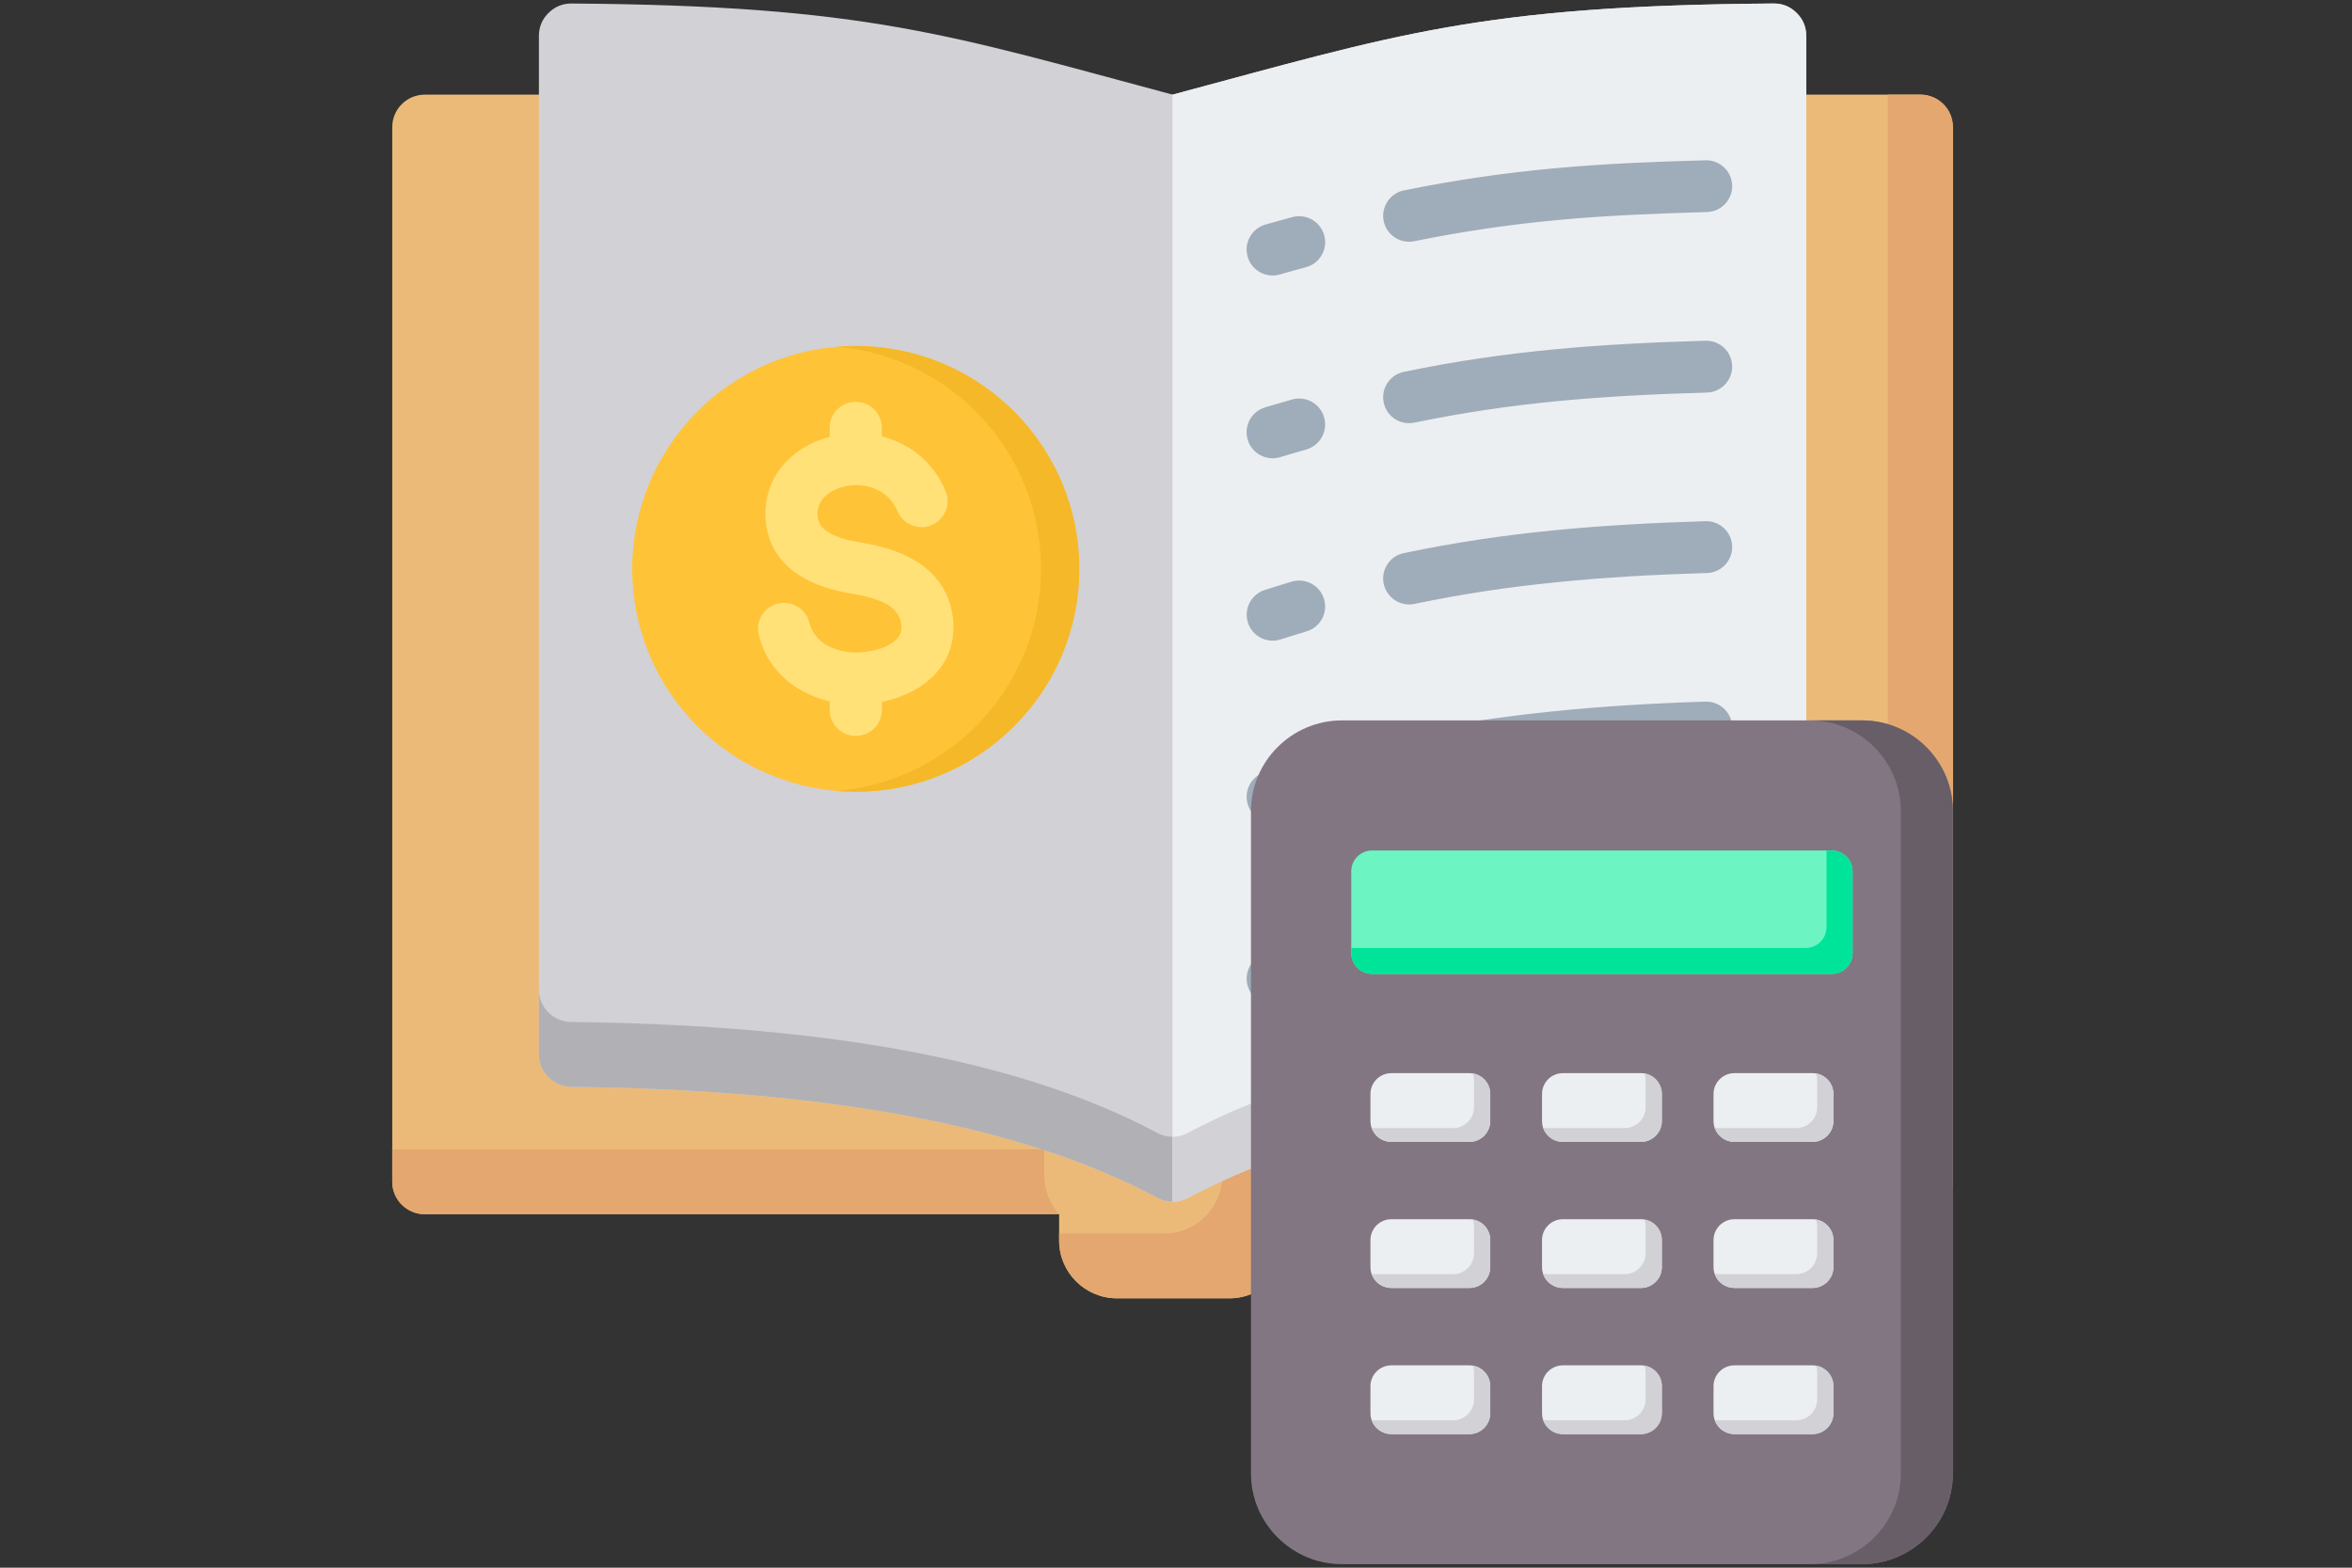 <svg xmlns="http://www.w3.org/2000/svg" xmlns:xlink="http://www.w3.org/1999/xlink" width="150" zoomAndPan="magnify" viewBox="0 0 112.5 75" height="100" preserveAspectRatio="xMidYMid meet" version="1.0"><rect x="0" y="0" width="112.5" height="75" fill="#333333" stroke="none"/><defs><clipPath id="39a4f5c647"><path d="M 18.762 4 L 93.43 4 L 93.43 63 L 18.762 63 Z M 18.762 4 " clip-rule="nonzero"/></clipPath><clipPath id="0cbac0e6e6"><path d="M 25 0.164 L 87 0.164 L 87 58 L 25 58 Z M 25 0.164 " clip-rule="nonzero"/></clipPath><clipPath id="40c09d24a7"><path d="M 56 0.164 L 87 0.164 L 87 58 L 56 58 Z M 56 0.164 " clip-rule="nonzero"/></clipPath><clipPath id="6275e04d2f"><path d="M 59 34 L 93.43 34 L 93.43 74.832 L 59 74.832 Z M 59 34 " clip-rule="nonzero"/></clipPath><clipPath id="a684281937"><path d="M 86 34 L 93.43 34 L 93.43 74.832 L 86 74.832 Z M 86 34 " clip-rule="nonzero"/></clipPath></defs><g clip-path="url(#39a4f5c647)"><path fill="#ecba78" d="M 61.574 58.09 L 61.574 59.355 C 61.574 60.871 60.328 62.113 58.809 62.113 L 53.426 62.113 C 51.902 62.113 50.66 60.871 50.66 59.355 L 50.66 58.09 L 20.32 58.09 C 19.461 58.09 18.762 57.395 18.762 56.539 L 18.762 6.078 C 18.762 5.223 19.461 4.527 20.32 4.527 L 91.855 4.527 C 92.711 4.527 93.41 5.223 93.41 6.078 L 93.41 56.539 C 93.41 57.395 92.711 58.09 91.855 58.09 Z M 61.574 58.09 " fill-opacity="1" fill-rule="evenodd"/><path fill="#e3a76f" d="M 61.574 58.09 L 61.574 59.355 C 61.574 60.871 60.328 62.113 58.809 62.113 L 53.426 62.113 C 51.902 62.113 50.66 60.871 50.66 59.355 L 50.66 59.012 L 55.699 59.012 C 57.219 59.012 58.465 57.77 58.465 56.25 L 58.465 54.988 L 88.746 54.988 C 89.602 54.988 90.301 54.289 90.301 53.438 L 90.301 4.527 L 91.855 4.527 C 92.711 4.527 93.41 5.223 93.41 6.078 L 93.41 56.539 C 93.41 57.395 92.711 58.09 91.855 58.09 Z M 50.66 58.09 C 50.219 57.602 49.949 56.957 49.949 56.25 L 49.949 54.988 L 18.762 54.988 L 18.762 56.539 C 18.762 57.395 19.461 58.09 20.32 58.09 Z M 50.66 58.09 " fill-opacity="1" fill-rule="evenodd"/></g><g clip-path="url(#0cbac0e6e6)"><path fill="#d1d1d6" d="M 27.344 0.168 C 41.461 0.266 45.434 1.68 56.086 4.527 C 66.738 1.68 70.715 0.266 84.832 0.168 C 85.262 0.164 85.633 0.316 85.938 0.621 C 86.242 0.922 86.395 1.289 86.395 1.719 L 86.395 50.445 C 86.395 51.293 85.707 51.988 84.859 51.996 C 74.52 52.105 64.184 53.363 56.82 57.301 C 56.348 57.555 55.824 57.555 55.352 57.301 C 47.992 53.363 37.652 52.105 27.316 51.996 C 26.465 51.988 25.777 51.293 25.777 50.445 L 25.777 1.719 C 25.777 1.289 25.93 0.922 26.234 0.621 C 26.543 0.316 26.914 0.164 27.344 0.168 Z M 27.344 0.168 " fill-opacity="1" fill-rule="evenodd"/></g><path fill="#b1b1b5" d="M 86.398 47.344 L 86.398 50.445 C 86.398 51.293 85.707 51.988 84.859 51.996 C 74.52 52.105 64.184 53.363 56.82 57.301 C 56.348 57.555 55.824 57.555 55.352 57.301 C 47.992 53.363 37.652 52.105 27.316 51.996 C 26.465 51.988 25.777 51.293 25.777 50.445 L 25.777 47.344 C 25.777 48.191 26.465 48.883 27.316 48.895 C 37.652 49.004 47.992 50.258 55.352 54.199 C 55.824 54.449 56.348 54.449 56.82 54.199 C 64.184 50.258 74.52 49.004 84.859 48.895 C 85.707 48.883 86.398 48.191 86.398 47.344 Z M 86.398 47.344 " fill-opacity="1" fill-rule="evenodd"/><g clip-path="url(#40c09d24a7)"><path fill="#eceff1" d="M 56.086 4.527 C 66.738 1.68 70.715 0.266 84.832 0.168 C 85.262 0.164 85.633 0.316 85.938 0.621 C 86.242 0.922 86.395 1.289 86.395 1.719 L 86.395 50.445 C 86.395 51.293 85.707 51.988 84.859 51.996 C 74.52 52.105 64.184 53.363 56.82 57.301 C 56.586 57.426 56.336 57.492 56.086 57.492 Z M 56.086 4.527 " fill-opacity="1" fill-rule="evenodd"/></g><path fill="#d1d1d6" d="M 86.398 47.344 L 86.398 50.445 C 86.398 51.293 85.707 51.988 84.859 51.996 C 74.52 52.105 64.184 53.363 56.82 57.301 C 56.586 57.426 56.336 57.492 56.086 57.492 L 56.086 54.387 C 56.336 54.387 56.586 54.324 56.82 54.199 C 64.184 50.258 74.52 49.004 84.859 48.895 C 85.707 48.883 86.398 48.191 86.398 47.344 Z M 86.398 47.344 " fill-opacity="1" fill-rule="evenodd"/><path fill="#9facba" d="M 61.289 47.988 C 60.641 48.219 59.93 47.879 59.699 47.23 C 59.473 46.586 59.812 45.875 60.461 45.645 C 60.668 45.574 60.883 45.5 61.105 45.422 C 61.25 45.375 61.469 45.301 61.758 45.207 C 62.41 45 63.113 45.359 63.32 46.012 C 63.531 46.664 63.172 47.363 62.52 47.57 C 62.383 47.613 62.18 47.684 61.902 47.777 C 61.707 47.844 61.5 47.914 61.289 47.988 Z M 61.215 13.133 C 60.555 13.32 59.863 12.938 59.676 12.277 C 59.488 11.617 59.871 10.93 60.531 10.742 C 60.609 10.719 60.68 10.699 61.18 10.562 C 61.777 10.395 61.648 10.43 61.812 10.387 C 62.477 10.207 63.16 10.598 63.34 11.262 C 63.523 11.922 63.129 12.605 62.465 12.785 C 61.887 12.941 62.02 12.902 61.844 12.953 C 61.762 12.977 61.723 12.988 61.215 13.133 Z M 67.648 11.539 C 66.977 11.676 66.32 11.246 66.184 10.574 C 66.047 9.902 66.48 9.246 67.152 9.109 C 69.707 8.59 72.023 8.266 74.355 8.051 C 76.676 7.836 78.996 7.738 81.582 7.668 C 82.266 7.652 82.836 8.191 82.852 8.879 C 82.867 9.562 82.324 10.129 81.637 10.145 C 79.105 10.215 76.832 10.312 74.582 10.52 C 72.344 10.727 70.117 11.039 67.648 11.539 Z M 61.234 21.871 C 60.574 22.07 59.879 21.699 59.68 21.039 C 59.48 20.383 59.855 19.688 60.512 19.488 L 61.797 19.113 C 62.457 18.926 63.148 19.309 63.336 19.969 C 63.523 20.629 63.141 21.316 62.48 21.504 L 61.863 21.684 Z M 67.656 20.219 C 66.98 20.359 66.324 19.93 66.184 19.258 C 66.043 18.586 66.477 17.93 67.148 17.789 C 69.602 17.281 71.926 16.945 74.289 16.719 C 76.629 16.492 79 16.375 81.574 16.301 C 82.262 16.281 82.832 16.82 82.852 17.504 C 82.871 18.191 82.328 18.762 81.645 18.781 C 79.125 18.852 76.809 18.969 74.523 19.188 C 72.262 19.406 70.031 19.727 67.656 20.219 Z M 61.254 30.59 C 60.602 30.801 59.898 30.441 59.691 29.789 C 59.48 29.137 59.84 28.438 60.492 28.227 C 60.727 28.152 60.941 28.086 61.141 28.023 L 61.137 28.023 C 61.379 27.949 61.594 27.883 61.781 27.828 C 62.441 27.629 63.137 28.004 63.332 28.664 C 63.527 29.32 63.152 30.012 62.492 30.207 C 62.262 30.277 62.059 30.34 61.879 30.395 L 61.875 30.395 C 61.652 30.465 61.445 30.527 61.254 30.59 Z M 67.656 28.891 C 66.98 29.031 66.324 28.598 66.184 27.926 C 66.043 27.258 66.477 26.598 67.148 26.461 C 69.531 25.961 71.859 25.617 74.242 25.379 C 76.598 25.145 79.012 25.012 81.574 24.934 C 82.262 24.914 82.832 25.453 82.852 26.137 C 82.871 26.824 82.328 27.395 81.645 27.414 C 79.148 27.488 76.797 27.617 74.484 27.852 C 72.199 28.078 69.957 28.41 67.656 28.891 Z M 61.273 39.297 C 60.621 39.52 59.914 39.172 59.695 38.52 C 59.473 37.871 59.824 37.164 60.473 36.945 C 60.691 36.871 60.906 36.801 61.121 36.73 C 61.348 36.656 61.562 36.59 61.766 36.523 C 62.426 36.32 63.121 36.688 63.328 37.34 C 63.531 37.996 63.164 38.691 62.508 38.898 C 62.293 38.965 62.086 39.031 61.891 39.094 C 61.688 39.16 61.48 39.23 61.273 39.297 Z M 67.656 37.555 C 66.98 37.695 66.324 37.266 66.184 36.594 C 66.043 35.922 66.477 35.266 67.148 35.125 C 69.477 34.633 71.816 34.285 74.215 34.039 C 76.586 33.793 79.023 33.648 81.57 33.566 C 82.258 33.543 82.832 34.082 82.852 34.766 C 82.875 35.449 82.336 36.023 81.648 36.047 C 79.176 36.125 76.801 36.266 74.465 36.508 C 72.156 36.746 69.902 37.082 67.656 37.555 Z M 67.656 46.215 C 66.98 46.355 66.324 45.922 66.184 45.25 C 66.043 44.582 66.477 43.922 67.148 43.785 C 69.438 43.301 71.789 42.945 74.203 42.691 C 76.59 42.438 79.047 42.285 81.57 42.199 C 82.258 42.176 82.832 42.715 82.852 43.398 C 82.875 44.082 82.336 44.656 81.648 44.676 C 79.203 44.762 76.805 44.914 74.457 45.16 C 72.133 45.406 69.863 45.75 67.656 46.215 Z M 67.656 46.215 " fill-opacity="1" fill-rule="evenodd"/><path fill="#ffc338" d="M 48.492 19.672 C 48.988 20.168 49.43 20.707 49.82 21.289 C 50.211 21.871 50.539 22.484 50.809 23.133 C 51.078 23.781 51.281 24.445 51.418 25.133 C 51.555 25.82 51.621 26.516 51.621 27.215 C 51.621 27.914 51.555 28.609 51.418 29.293 C 51.281 29.98 51.078 30.648 50.809 31.297 C 50.539 31.941 50.211 32.559 49.82 33.141 C 49.43 33.723 48.988 34.262 48.492 34.754 C 47.996 35.25 47.453 35.691 46.871 36.082 C 46.289 36.473 45.672 36.801 45.023 37.066 C 44.375 37.336 43.707 37.539 43.016 37.676 C 42.328 37.812 41.633 37.879 40.93 37.879 C 40.23 37.879 39.535 37.812 38.844 37.676 C 38.156 37.539 37.488 37.336 36.84 37.066 C 36.191 36.801 35.574 36.473 34.992 36.082 C 34.406 35.691 33.867 35.25 33.371 34.758 C 32.875 34.262 32.43 33.723 32.043 33.141 C 31.652 32.559 31.32 31.941 31.055 31.297 C 30.785 30.648 30.582 29.98 30.445 29.297 C 30.309 28.609 30.238 27.914 30.238 27.215 C 30.238 26.516 30.309 25.82 30.445 25.133 C 30.582 24.445 30.785 23.781 31.055 23.133 C 31.32 22.484 31.652 21.871 32.043 21.289 C 32.43 20.707 32.875 20.168 33.371 19.672 C 33.867 19.18 34.406 18.734 34.992 18.348 C 35.574 17.957 36.191 17.629 36.84 17.359 C 37.488 17.094 38.156 16.891 38.844 16.754 C 39.535 16.617 40.23 16.551 40.93 16.551 C 41.633 16.551 42.328 16.617 43.016 16.754 C 43.707 16.891 44.375 17.094 45.023 17.359 C 45.672 17.629 46.289 17.957 46.871 18.348 C 47.453 18.734 47.996 19.176 48.492 19.672 Z M 48.492 19.672 " fill-opacity="1" fill-rule="nonzero"/><path fill="#f5b829" d="M 40.93 16.551 C 46.836 16.551 51.625 21.324 51.625 27.215 C 51.625 33.105 46.836 37.879 40.93 37.879 C 40.625 37.879 40.316 37.867 40.016 37.84 C 45.492 37.379 49.793 32.797 49.793 27.215 C 49.793 21.633 45.492 17.051 40.016 16.59 C 40.316 16.562 40.625 16.551 40.93 16.551 Z M 40.93 16.551 " fill-opacity="1" fill-rule="evenodd"/><path fill="#ffe177" d="M 45.23 23.492 C 45.496 24.129 45.195 24.855 44.562 25.121 C 43.926 25.387 43.195 25.09 42.93 24.457 C 42.656 23.809 42.141 23.434 41.57 23.289 C 41.199 23.195 40.812 23.191 40.453 23.262 C 40.109 23.332 39.793 23.473 39.551 23.668 C 39.262 23.902 39.082 24.234 39.102 24.648 C 39.117 25.012 39.312 25.262 39.582 25.438 C 39.996 25.707 40.582 25.859 41.141 25.949 C 42.008 26.094 42.957 26.332 43.758 26.812 C 44.707 27.383 45.418 28.242 45.582 29.566 C 45.594 29.664 45.602 29.785 45.602 29.926 C 45.633 31.145 45.078 32.055 44.242 32.688 C 43.648 33.137 42.914 33.426 42.18 33.578 L 42.18 33.965 C 42.18 34.652 41.621 35.207 40.93 35.207 C 40.242 35.207 39.684 34.652 39.684 33.965 L 39.684 33.551 C 39.102 33.418 38.543 33.188 38.055 32.863 C 37.211 32.301 36.566 31.473 36.293 30.379 C 36.129 29.715 36.535 29.043 37.203 28.879 C 37.871 28.715 38.547 29.121 38.711 29.785 C 38.82 30.227 39.086 30.562 39.43 30.793 C 39.879 31.086 40.453 31.23 41.043 31.215 C 41.137 31.215 41.258 31.203 41.402 31.184 C 41.906 31.125 42.398 30.969 42.742 30.711 C 42.973 30.539 43.125 30.297 43.117 29.984 C 43.117 29.969 43.113 29.926 43.105 29.855 C 43.055 29.43 42.805 29.145 42.473 28.941 C 41.996 28.656 41.352 28.5 40.742 28.402 C 39.898 28.262 38.984 28.012 38.227 27.52 C 37.328 26.93 36.68 26.062 36.617 24.766 C 36.555 23.48 37.105 22.453 37.98 21.746 C 38.469 21.348 39.055 21.062 39.684 20.898 L 39.684 20.465 C 39.684 19.777 40.242 19.223 40.934 19.223 C 41.621 19.223 42.18 19.777 42.18 20.465 L 42.18 20.879 C 43.457 21.203 44.617 22.043 45.23 23.492 Z M 45.23 23.492 " fill-opacity="1" fill-rule="evenodd"/><g clip-path="url(#6275e04d2f)"><path fill="#837683" d="M 64.184 34.465 L 89.062 34.465 C 91.453 34.465 93.41 36.414 93.41 38.801 L 93.41 70.496 C 93.41 72.879 91.453 74.832 89.062 74.832 L 64.184 74.832 C 61.793 74.832 59.836 72.879 59.836 70.496 L 59.836 38.801 C 59.836 36.414 61.793 34.465 64.184 34.465 Z M 64.184 34.465 " fill-opacity="1" fill-rule="evenodd"/></g><g clip-path="url(#a684281937)"><path fill="#685e68" d="M 86.574 34.465 L 89.062 34.465 C 91.453 34.465 93.41 36.414 93.41 38.801 L 93.41 70.496 C 93.41 72.879 91.453 74.832 89.062 74.832 L 86.574 74.832 C 88.965 74.832 90.918 72.879 90.918 70.496 L 90.918 38.801 C 90.918 36.414 88.965 34.465 86.574 34.465 Z M 86.574 34.465 " fill-opacity="1" fill-rule="evenodd"/></g><path fill="#6cf5c2" d="M 65.633 40.688 L 87.613 40.688 C 88.164 40.688 88.613 41.133 88.613 41.684 L 88.613 45.598 C 88.613 46.145 88.164 46.594 87.613 46.594 L 65.633 46.594 C 65.082 46.594 64.633 46.145 64.633 45.598 L 64.633 41.684 C 64.633 41.133 65.082 40.688 65.633 40.688 Z M 65.633 40.688 " fill-opacity="1" fill-rule="evenodd"/><path fill="#00e499" d="M 87.367 40.688 L 87.613 40.688 C 88.164 40.688 88.613 41.133 88.613 41.684 L 88.613 45.594 C 88.613 46.145 88.164 46.594 87.613 46.594 L 65.633 46.594 C 65.082 46.594 64.633 46.145 64.633 45.594 L 64.633 45.352 L 86.367 45.352 C 86.918 45.352 87.367 44.902 87.367 44.352 Z M 87.367 40.688 " fill-opacity="1" fill-rule="evenodd"/><path fill="#eceff1" d="M 66.551 51.34 L 70.285 51.34 C 70.836 51.34 71.281 51.789 71.281 52.336 L 71.281 53.633 C 71.281 54.18 70.836 54.629 70.285 54.629 L 66.551 54.629 C 66 54.629 65.551 54.18 65.551 53.633 L 65.551 52.336 C 65.551 51.789 66 51.34 66.551 51.34 Z M 82.961 65.32 L 86.695 65.32 C 87.246 65.32 87.695 65.766 87.695 66.316 L 87.695 67.609 C 87.695 68.16 87.246 68.609 86.695 68.609 L 82.961 68.609 C 82.41 68.609 81.961 68.16 81.961 67.609 L 81.961 66.316 C 81.961 65.766 82.41 65.32 82.961 65.32 Z M 74.754 65.32 L 78.488 65.32 C 79.039 65.32 79.488 65.766 79.488 66.316 L 79.488 67.609 C 79.488 68.16 79.039 68.609 78.488 68.609 L 74.754 68.609 C 74.203 68.609 73.758 68.16 73.758 67.609 L 73.758 66.316 C 73.758 65.766 74.203 65.32 74.754 65.32 Z M 66.551 65.32 L 70.285 65.32 C 70.836 65.32 71.281 65.766 71.281 66.316 L 71.281 67.609 C 71.281 68.16 70.836 68.609 70.285 68.609 L 66.551 68.609 C 66 68.609 65.551 68.16 65.551 67.609 L 65.551 66.316 C 65.551 65.766 66 65.32 66.551 65.32 Z M 82.961 58.328 L 86.695 58.328 C 87.246 58.328 87.695 58.777 87.695 59.324 L 87.695 60.621 C 87.695 61.172 87.246 61.617 86.695 61.617 L 82.961 61.617 C 82.41 61.617 81.961 61.172 81.961 60.621 L 81.961 59.324 C 81.961 58.777 82.41 58.328 82.961 58.328 Z M 74.754 58.328 L 78.488 58.328 C 79.039 58.328 79.488 58.777 79.488 59.324 L 79.488 60.621 C 79.488 61.172 79.039 61.617 78.488 61.617 L 74.754 61.617 C 74.203 61.617 73.758 61.172 73.758 60.621 L 73.758 59.324 C 73.758 58.777 74.203 58.328 74.754 58.328 Z M 66.551 58.328 L 70.285 58.328 C 70.836 58.328 71.281 58.777 71.281 59.324 L 71.281 60.621 C 71.281 61.172 70.836 61.617 70.285 61.617 L 66.551 61.617 C 66 61.617 65.551 61.172 65.551 60.621 L 65.551 59.324 C 65.551 58.777 66 58.328 66.551 58.328 Z M 82.961 51.34 L 86.695 51.34 C 87.246 51.34 87.695 51.789 87.695 52.336 L 87.695 53.633 C 87.695 54.18 87.246 54.629 86.695 54.629 L 82.961 54.629 C 82.41 54.629 81.961 54.18 81.961 53.633 L 81.961 52.336 C 81.961 51.789 82.41 51.34 82.961 51.34 Z M 74.754 51.34 L 78.488 51.34 C 79.039 51.34 79.488 51.789 79.488 52.336 L 79.488 53.633 C 79.488 54.18 79.039 54.629 78.488 54.629 L 74.754 54.629 C 74.203 54.629 73.758 54.18 73.758 53.633 L 73.758 52.336 C 73.758 51.789 74.203 51.34 74.754 51.34 Z M 74.754 51.34 " fill-opacity="1" fill-rule="evenodd"/><path fill="#d1d1d6" d="M 70.449 51.352 C 70.922 51.434 71.281 51.844 71.281 52.336 L 71.281 53.633 C 71.281 54.18 70.836 54.629 70.285 54.629 L 66.551 54.629 C 66.113 54.629 65.738 54.348 65.605 53.953 C 65.66 53.965 65.715 53.969 65.77 53.969 L 69.504 53.969 C 70.055 53.969 70.504 53.52 70.504 52.973 L 70.504 51.676 C 70.504 51.562 70.484 51.453 70.449 51.352 Z M 86.863 65.332 C 87.336 65.414 87.695 65.824 87.695 66.316 L 87.695 67.609 C 87.695 68.16 87.246 68.609 86.695 68.609 L 82.961 68.609 C 82.523 68.609 82.152 68.324 82.016 67.934 C 82.07 67.941 82.125 67.949 82.184 67.949 L 85.918 67.949 C 86.469 67.949 86.918 67.5 86.918 66.953 L 86.918 65.656 C 86.918 65.543 86.898 65.434 86.863 65.332 Z M 78.656 65.332 C 79.129 65.414 79.488 65.824 79.488 66.316 L 79.488 67.609 C 79.488 68.16 79.039 68.609 78.488 68.609 L 74.754 68.609 C 74.316 68.609 73.945 68.324 73.809 67.934 C 73.863 67.941 73.922 67.949 73.977 67.949 L 77.711 67.949 C 78.262 67.949 78.711 67.5 78.711 66.953 L 78.711 65.656 C 78.711 65.543 78.691 65.434 78.656 65.332 Z M 70.449 65.332 C 70.922 65.414 71.281 65.824 71.281 66.316 L 71.281 67.609 C 71.281 68.16 70.836 68.609 70.285 68.609 L 66.551 68.609 C 66.113 68.609 65.738 68.324 65.605 67.934 C 65.66 67.941 65.715 67.949 65.77 67.949 L 69.504 67.949 C 70.055 67.949 70.504 67.5 70.504 66.953 L 70.504 65.656 C 70.504 65.543 70.484 65.434 70.449 65.332 Z M 86.863 58.344 C 87.336 58.422 87.695 58.832 87.695 59.324 L 87.695 60.621 C 87.695 61.172 87.246 61.617 86.695 61.617 L 82.961 61.617 C 82.523 61.617 82.152 61.336 82.016 60.945 C 82.07 60.953 82.125 60.957 82.184 60.957 L 85.918 60.957 C 86.469 60.957 86.918 60.512 86.918 59.961 L 86.918 58.664 C 86.918 58.555 86.898 58.445 86.863 58.344 Z M 78.656 58.344 C 79.129 58.422 79.488 58.832 79.488 59.324 L 79.488 60.621 C 79.488 61.172 79.039 61.617 78.488 61.617 L 74.754 61.617 C 74.316 61.617 73.945 61.336 73.809 60.945 C 73.863 60.953 73.922 60.957 73.977 60.957 L 77.711 60.957 C 78.262 60.957 78.711 60.512 78.711 59.961 L 78.711 58.664 C 78.711 58.555 78.691 58.445 78.656 58.344 Z M 70.449 58.344 C 70.922 58.422 71.281 58.832 71.281 59.324 L 71.281 60.621 C 71.281 61.172 70.836 61.617 70.285 61.617 L 66.551 61.617 C 66.113 61.617 65.738 61.336 65.605 60.945 C 65.66 60.953 65.715 60.957 65.77 60.957 L 69.504 60.957 C 70.055 60.957 70.504 60.512 70.504 59.961 L 70.504 58.664 C 70.504 58.555 70.484 58.445 70.449 58.344 Z M 86.863 51.352 C 87.336 51.434 87.695 51.844 87.695 52.336 L 87.695 53.633 C 87.695 54.18 87.246 54.629 86.695 54.629 L 82.961 54.629 C 82.523 54.629 82.152 54.348 82.016 53.953 C 82.07 53.965 82.125 53.969 82.184 53.969 L 85.918 53.969 C 86.469 53.969 86.918 53.52 86.918 52.973 L 86.918 51.676 C 86.918 51.562 86.898 51.453 86.863 51.352 Z M 78.656 51.352 C 79.129 51.434 79.488 51.844 79.488 52.336 L 79.488 53.633 C 79.488 54.18 79.039 54.629 78.488 54.629 L 74.754 54.629 C 74.316 54.629 73.945 54.348 73.809 53.953 C 73.863 53.965 73.922 53.969 73.977 53.969 L 77.711 53.969 C 78.262 53.969 78.711 53.52 78.711 52.973 L 78.711 51.676 C 78.711 51.562 78.691 51.453 78.656 51.352 Z M 78.656 51.352 " fill-opacity="1" fill-rule="evenodd"/></svg>